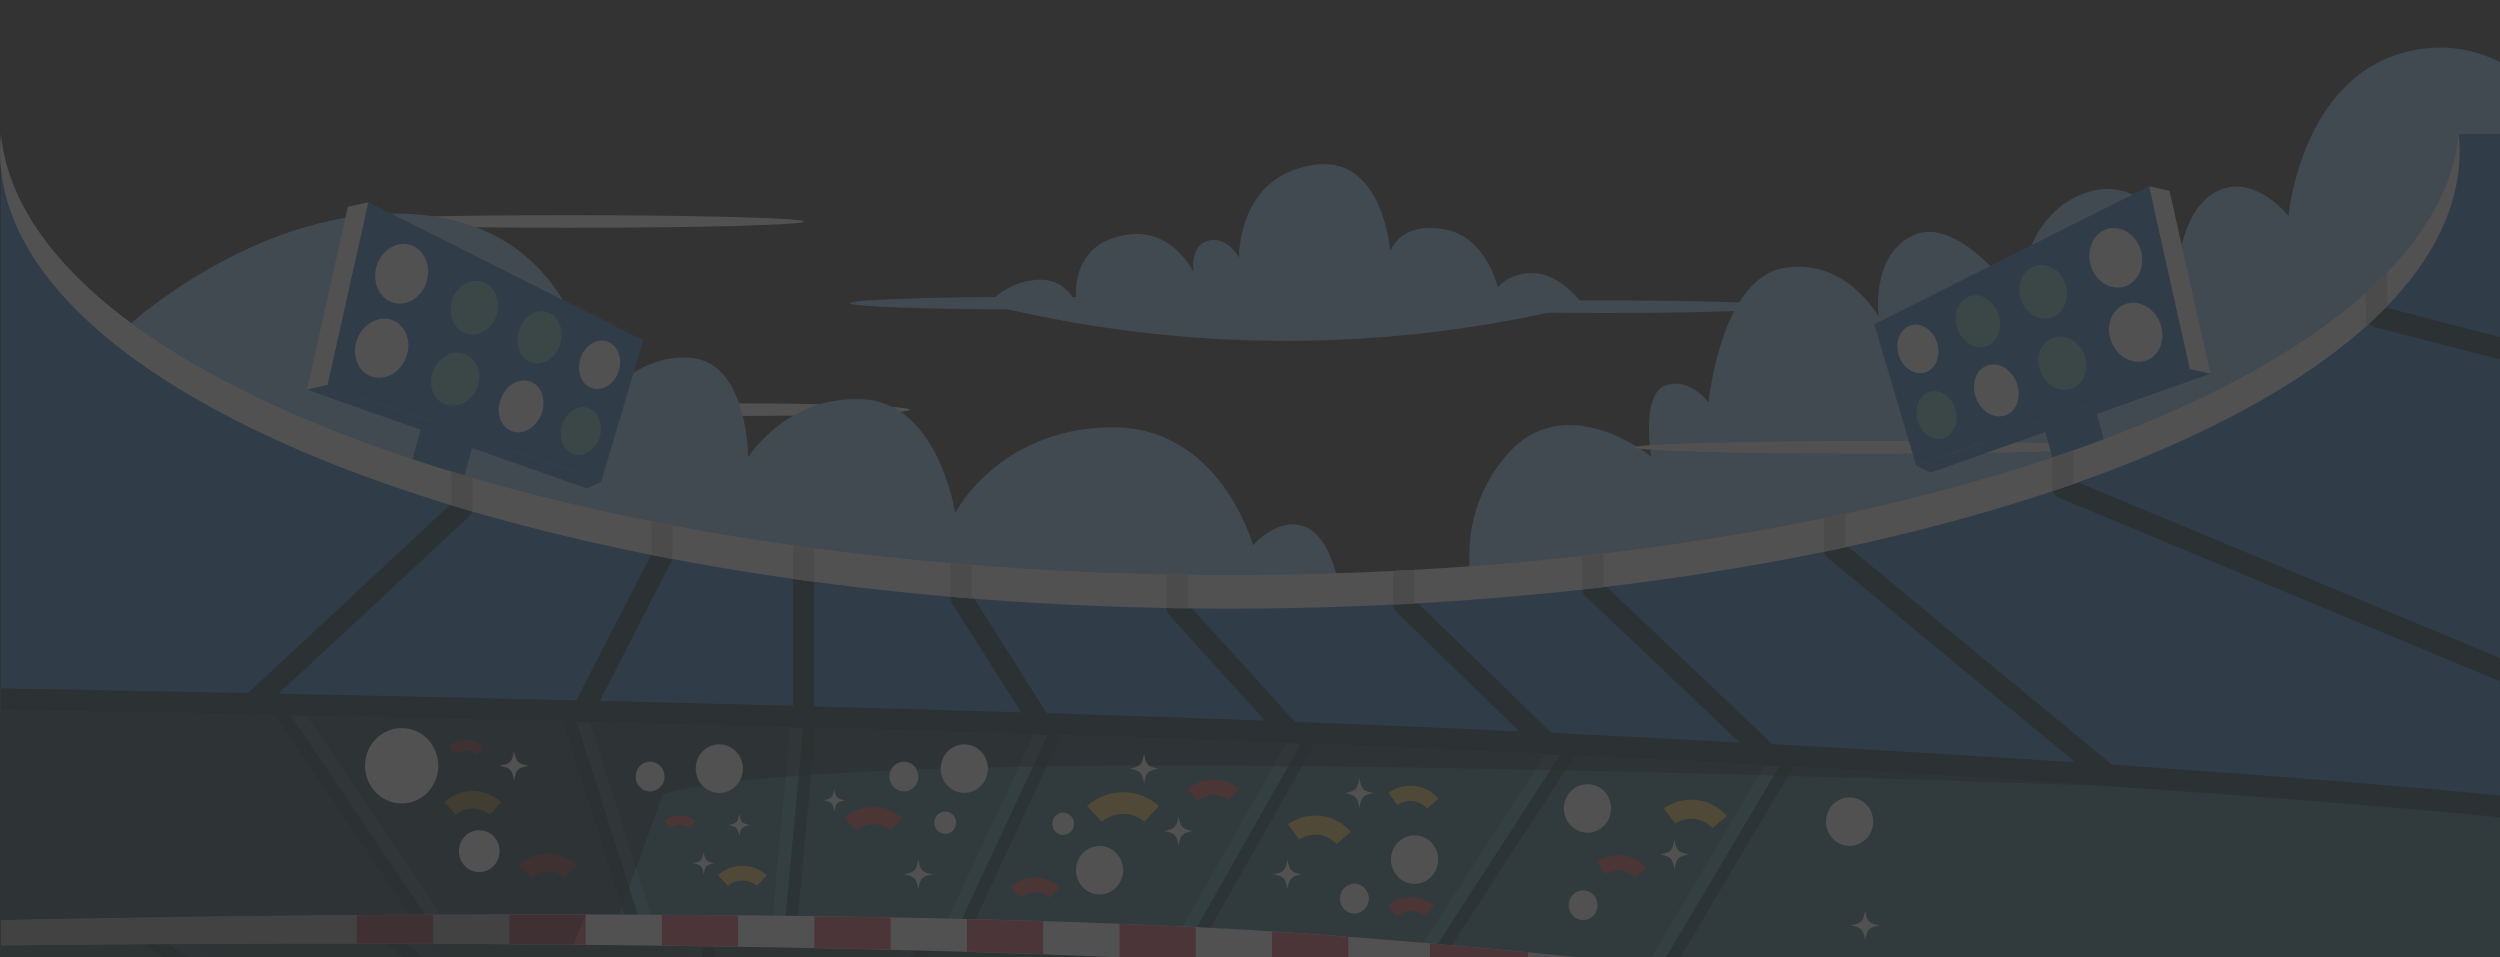 <svg xmlns="http://www.w3.org/2000/svg" width="1920" height="735" fill="none"><rect width="100%" height="100%" fill="#333333" stroke="none"/><g opacity=".15"><path fill="#93CBFF" d="M1134.76 466.705s-24.02-61.616 21.33-116.058c45.36-54.441 112.03 0 112.03 0s-8-47.287 10.67-54.462c18.68-7.175 33.34 12.911 33.34 12.911s9.34-94.573 57.35-103.167c48.01-8.594 73.35 37.254 73.35 37.254s-6.66-48.645 28.01-63.056c34.68-14.411 80.05 50.145 80.05 50.145s0-63.036 49.35-81.662c49.35-18.627 74.69 42.989 74.69 42.989s5.34-37.112 32.07-46.496 50.58 20.755 50.58 20.755 9.43-106.025 90.69-126.091c81.25-20.066 127.36 60.178 127.36 60.178S2014.64 0 2122.66 0v466.705h-987.9ZM759.031 233.975s11.048-16.233 35.865-18.952c24.817-2.719 32.057 19.622 32.155 19.683-.335-.203-8.009-43.627 32.491-53.225 39.633-10.267 56.638 27.13 56.993 27.313 0 0-2.979-20.292 11.58-23.985 14.558-3.693 23.475 13.108 23.534 13.129-.276-.366-1.104-57.486 49.461-69.681 60.62-16.64 66.44 64.08 66.6 64.608.13-.142 7.71-22.646 40.69-16.923 33.15 5.275 41.92 44.641 41.86 44.864-.05.223 9.04-12.418 29.4-10.876 20.36 1.542 36.04 24.025 36.08 24.045-150.1 37.073-306.606 37.073-456.709 0Z"/><path fill="#93CBFF" d="M790.733 237.712c76.255 0 138.072-2.171 138.072-4.85 0-2.678-61.817-4.849-138.072-4.849s-138.072 2.171-138.072 4.849c0 2.679 61.817 4.85 138.072 4.85Z"/><path fill="#fff" d="M698.704 314.639c0 2.679-61.826 4.83-138.092 4.83-76.266 0-138.091-2.151-138.091-4.83 0-2.678 61.825-4.849 138.091-4.849s138.092 2.171 138.092 4.849Z"/><path fill="#93CBFF" d="M1371.58 235.559c0 2.678-61.8 4.829-138.09 4.829-76.28 0-138.09-2.151-138.09-4.829 0-2.679 61.81-4.85 138.09-4.85 76.29 0 138.09 2.171 138.09 4.85Z"/><path fill="#fff" d="M1435.41 348.459c99.54 0 180.24-2.171 180.24-4.849 0-2.679-80.7-4.85-180.24-4.85-99.55 0-180.25 2.171-180.25 4.85 0 2.678 80.7 4.849 180.25 4.849ZM617.524 170.11c0 2.658-80.704 4.829-180.249 4.829-99.544 0-180.328-2.131-180.328-4.829 0-2.699 80.705-4.85 180.269-4.85 99.564 0 180.308 2.212 180.308 4.85Z"/><path fill="#93CBFF" d="M100.411 248.465s110.178-99.692 231.501-82.424c121.324 17.268 125.525 144.882 125.525 144.882s33.537-41.598 75.3-35.855c41.763 5.742 41.842 76.032 41.842 76.032s29.295-47.34 87.865-44.479c58.571 2.861 71.118 87.517 71.118 87.517s32.076-63.837 117.851-65.988c85.775-2.151 110.868 90.602 110.868 90.602s20.911-23.964 41.899-13.271c20.99 10.694 25.1 51.642 25.1 51.642H100.411V248.465Z"/><path fill="#1F77C9" d="m325.086 322.545-10.352 37.603 9.282 2.704 10.352-37.603-9.282-2.704ZM334.375 325.251l-10.352 37.603 30.864 8.99 10.351-37.603-30.863-8.99Z"/><path fill="#1F77C9" d="m251.467 295.687 210.254 74.226 32.235-108.661L282.853 155.29l-31.386 140.397Z"/><path fill="#fff" d="m235.781 299.258 31.387-140.397 15.683-3.572-31.386 140.397-15.684 3.572Z"/><path fill="#1F77C9" d="m461.719 369.921-10.988 5.255-214.95-75.911 15.684-3.571 210.254 74.227Z"/><path fill="#fff" d="M289.559 203.474c-4.103 12.054 1.026 24.898 11.482 28.652 10.455 3.754 22.233-2.962 26.356-15.036 4.123-12.073-1.046-24.877-11.482-28.712-10.436-3.836-22.252 3.023-26.356 15.096Z"/><path fill="#6CB5BC" d="M347.263 230.093c-3.709 10.876.927 22.442 10.337 25.831 9.41 3.389 20.043-2.678 23.673-13.555 3.63-10.876-.927-22.422-10.337-25.81-9.41-3.389-20.063 2.678-23.673 13.534ZM398.65 253.445c-3.61 10.633.473 21.773 9.134 24.898 8.66 3.125 18.622-2.963 22.252-13.575 3.63-10.613-.473-21.773-9.153-24.898s-18.603 2.963-22.233 13.575Z"/><path fill="#fff" d="M445.899 274.968c-3.373 9.861.434 20.291 8.463 23.091 8.029 2.801 17.281-2.739 20.655-12.601 3.373-9.861-.454-20.19-8.483-23.091-8.029-2.902-17.36 2.739-20.635 12.601ZM310.895 276.762c5.666-11.419 2.306-24.851-7.505-30.002s-22.358-.069-28.024 11.35-2.306 24.851 7.505 30.002 22.357.069 28.024-11.35Z"/><path fill="#6CB5BC" d="M365.499 299.581c5.101-10.281 2.07-22.378-6.77-27.02-8.841-4.641-20.143-.069-25.245 10.212-5.101 10.281-2.07 22.378 6.77 27.02 8.841 4.641 20.143.069 25.245-10.212Z"/><path fill="#fff" d="M384.329 307.016c-3.61 10.633.552 21.51 9.311 24.35 8.759 2.841 18.781-3.571 22.41-14.204 3.63-10.633-.552-21.509-9.311-24.35-8.759-2.84-18.8 3.592-22.41 14.204Z"/><path fill="#6CB5BC" d="M460.542 335.736c3.019-9.796-.983-19.84-8.938-22.435-7.955-2.594-16.852 3.244-19.872 13.041-3.019 9.796.983 19.84 8.938 22.434 7.956 2.594 16.852-3.244 19.872-13.04Z"/><path fill="#1F77C9" d="m1608.27 310.411-9.28 2.704 10.35 37.603 9.28-2.704-10.35-37.603ZM1598.99 313.145l-30.86 8.989 10.35 37.603 30.86-8.989-10.35-37.603Z"/><path fill="#1F77C9" d="m1681.9 283.439-210.24 74.227-32.25-108.661 211.1-105.963 31.39 140.397Z"/><path fill="#fff" d="m1697.58 287.031-31.36-140.417-15.71-3.572 31.39 140.397 15.68 3.592Z"/><path fill="#1F77C9" d="m1471.66 357.659 10.99 5.255 214.93-75.89-15.68-3.592-210.24 74.227Z"/><path fill="#fff" d="M1643.82 191.203c4.11 12.053-1.02 24.897-11.48 28.651-10.45 3.754-22.25-2.962-26.35-15.015-4.11-12.054 1.02-24.898 11.48-28.672 10.45-3.775 22.23 2.962 26.35 15.036Z"/><path fill="#6CB5BC" d="M1575.85 243.709c9.41-3.389 14.04-14.942 10.34-25.805-3.69-10.862-14.32-16.92-23.73-13.531-9.41 3.389-14.04 14.942-10.34 25.805 3.7 10.862 14.32 16.92 23.73 13.531ZM1534.71 241.125c3.63 10.633-.47 21.773-9.13 24.898s-18.62-2.963-22.23-13.575c-3.61-10.613.47-21.773 9.13-24.898s18.62 3.023 22.23 13.575Z"/><path fill="#fff" d="M1487.51 262.715c3.35 9.862-.44 20.292-8.49 23.113-8.05 2.82-17.28-2.76-20.63-12.622-3.36-9.862.43-20.19 8.48-23.092 8.05-2.901 17.34 2.74 20.64 12.601ZM1659.37 249.128c4.1 12.053-1.13 24.573-11.68 27.921-10.55 3.348-22.45-3.693-26.57-15.767-4.13-12.073 1.12-24.552 11.7-27.921 10.57-3.368 22.37 3.714 26.55 15.767Z"/><path fill="#6CB5BC" d="M1601.09 273.455c3.71 10.877-1 22.139-10.51 25.162-9.51 3.023-20.22-3.328-23.93-14.204-3.71-10.876 1.01-22.118 10.51-25.141 9.51-3.024 20.24 3.327 23.93 14.183Z"/><path fill="#fff" d="M1549.05 294.754c3.61 10.633-.55 21.509-9.31 24.35-8.76 2.841-18.8-3.571-22.41-14.204-3.61-10.633.55-21.509 9.31-24.35 8.76-2.841 18.78 3.592 22.41 14.204Z"/><path fill="#6CB5BC" d="M1492.72 336.471c7.95-2.594 11.95-12.638 8.93-22.434-3.02-9.796-11.91-15.635-19.87-13.04-7.95 2.594-11.96 12.638-8.94 22.434 3.02 9.796 11.92 15.634 19.88 13.04Z"/><path fill="#256675" d="M.06 892.912V716.518s813.301-4.059 1124.46 21.346c311.16 25.405 327.48 57.933 327.48 57.933V955.39s-198.9-79.706-368.35-103.365c-169.463-23.66-466.321-44.642-599.717-33.36C274.034 836.359.06 892.912.06 892.912Z"/><path fill="#0F3E49" d="m95.914 716.295 201.831 124.61 15.368-2.211-198.261-122.419-18.938.02Z"/><path fill="#3D8793" d="m114.714 716.275 198.28 122.418 15.446-2.171-194.748-120.247h-18.978Z"/><path fill="#0F3E49" d="m286.422 716.621 134.264 108.296 13.948-1.522-132.292-106.713-15.92-.061Z"/><path fill="#3D8793" d="m302.224 716.68 132.311 106.814c4.695-.507 9.371-.974 14.026-1.44L318.144 716.761l-15.92-.081Z"/><path fill="#0F3E49" d="m539.817 718.63-6.234 97.399 9.864-.223 6.194-97.136-9.824-.04Z"/><path fill="#3D8793" d="m530.113 718.508-6.254 97.906c3.216-.121 6.471-.223 9.864-.304l6.214-97.399-9.824-.203Z"/><path fill="#0F3E49" d="m717.072 721.453-7.181-.142-75.792 95.005 12.369.325 73.78-92.57-3.176-2.618Z"/><path fill="#3D8793" d="m697.7 721.058-75.773 94.984 12.408.264 75.793-95.005-12.428-.243Z"/><path fill="#0F3E49" d="m856.03 724.875-97.611 96.689 13.276.792 97.986-97.075-13.651-.406Z"/><path fill="#3D8793" d="m842.576 724.456-97.256 96.365 13.297.75 97.611-96.709-13.652-.406Z"/><path fill="#0F3E49" d="M987.571 729.673 882.739 830.4l13.139 1.116 105.342-101.214-13.649-.629Z"/><path fill="#3D8793" d="M973.665 729.058 869.347 829.299l13.178 1.075 104.831-100.707-13.691-.609Z"/><path fill="#000" d="M1133 732.815c-106.43-16.233-757.528-23.254-757.528-23.254l-12.961 7.447C158.549 715.71.06 716.521.06 716.521v176.395s187.903-38.798 371.664-62.174l39.356-4.728 26.928-80.476c32.076-.385 63.759-3.125 110.177-3.226 163.165-.365 672.155 23.802 672.155 23.802s19.11-17.147-87.34-33.299Z" opacity=".5" style="mix-blend-mode:multiply"/><path fill="#256675" d="M2122.25 545.496v432.412s-315.48-118.117-681.16-189.34c-94.69-18.445-192.68-33.745-289.5-43.039-86.64-8.339-180.409-14.894-275.712-20.088-148.389-8.117-300.547-12.743-435.502-15.462C191.219 704.987.692 706.793.692 706.793V545.496H2122.25Z"/><path fill="#FFC955" d="M376.183 625.636c-3.66-3.104-8.256-4.801-13-4.801s-9.34 1.697-13.001 4.801l-9.015-9.537c6.077-5.506 13.898-8.543 21.996-8.543 8.098 0 15.919 3.037 21.996 8.543l-8.976 9.537ZM878.836 631.106c-4.595-3.901-10.367-6.034-16.325-6.034-5.957 0-11.729 2.133-16.324 6.034l-11.343-11.992c7.634-6.906 17.452-10.715 27.618-10.715 10.166 0 19.984 3.809 27.618 10.715l-11.244 11.992ZM1026.46 648.162c-3.63-3.894-8.47-6.368-13.68-6.998-5.2-.629-10.46.625-14.87 3.548l-8.72-11.667c7.361-5.246 16.33-7.551 25.22-6.482 8.9 1.068 17.11 5.436 23.09 12.285l-11.04 9.314ZM1315.13 635.995c-3.63-3.892-8.46-6.365-13.66-6.995-5.21-.629-10.46.625-14.87 3.546l-8.74-11.668c7.36-5.248 16.33-7.556 25.22-6.491 8.9 1.064 17.11 5.429 23.1 12.274l-11.05 9.334ZM1095.98 620.884c-2.89-3.113-6.74-5.091-10.9-5.591-4.15-.5-8.34.508-11.85 2.852l-6.96-9.294c5.86-4.196 13-6.048 20.1-5.207 7.09.841 13.64 4.316 18.42 9.773l-8.81 7.467ZM581.229 680.34c-3.113-2.649-7.027-4.099-11.067-4.099s-7.954 1.45-11.067 4.099l-7.694-8.117c5.176-4.696 11.84-7.287 18.741-7.287 6.902 0 13.566 2.591 18.741 7.287l-7.654 8.117Z"/><path fill="#DD4545" d="M433.707 673.943c-3.664-3.096-8.259-4.789-13.001-4.789-4.742 0-9.337 1.693-13 4.789l-9.016-9.557c6.078-5.506 13.898-8.543 21.996-8.543 8.099 0 15.919 3.037 21.996 8.543l-8.975 9.557ZM365.824 579.338a12.237 12.237 0 0 0-7.891-2.901 12.24 12.24 0 0 0-7.891 2.901l-5.523-5.844c3.716-3.361 8.495-5.215 13.444-5.215 4.948 0 9.728 1.854 13.444 5.215l-5.583 5.844ZM1255.65 673.949c-2.9-3.057-6.74-4.989-10.86-5.47a17.6 17.6 0 0 0-11.77 2.832l-6.94-9.273c5.84-4.186 12.98-6.033 20.06-5.192 7.08.841 13.62 4.31 18.38 9.757l-8.87 7.346ZM683.694 637.859c-3.661-3.104-8.257-4.802-13-4.802-4.744 0-9.341 1.698-13.001 4.802l-9.015-9.537c6.077-5.506 13.897-8.543 21.996-8.543 8.098 0 15.918 3.037 21.996 8.543l-8.976 9.537ZM529.009 636.06a10.612 10.612 0 0 0-7.083-2.638 10.806 10.806 0 0 0-7.042 2.597l-4.912-5.194c3.306-2.994 7.56-4.645 11.964-4.645 4.405 0 8.659 1.651 11.965 4.645l-4.892 5.235ZM806.121 689.572c-3.158-2.677-7.123-4.141-11.215-4.141s-8.057 1.464-11.215 4.141l-7.891-8.239c5.243-4.757 11.995-7.383 18.987-7.383 6.993 0 13.744 2.626 18.988 7.383l-7.654 8.239ZM943.343 614.607c-3.299-2.724-7.417-4.182-11.646-4.123-4.23.06-8.308 1.632-11.534 4.447l-8.186-8.38c5.336-5.017 12.274-7.851 19.502-7.967 7.229-.116 14.249 2.494 19.735 7.338l-7.871 8.685ZM1094.44 703.435c-3-2.483-6.75-3.812-10.6-3.756-3.85.056-7.56 1.492-10.49 4.061l-7.44-7.63c4.86-4.546 11.17-7.114 17.74-7.222 6.57-.108 12.95 2.25 17.95 6.634l-7.16 7.913Z"/><path fill="#0F3E49" d="m318.341 707.97 11.974.162-109.724-162.636h-11.836L318.341 707.97Z"/><path fill="#3D8793" d="m330.431 708.132 11.995.163-109.842-162.799h-11.837l109.684 162.636ZM492.356 711.095l10.337.243-52.613-165.842h-10.278l52.554 165.599Z"/><path fill="#0F3E49" d="m482.157 710.872 10.357.243-52.534-165.619h-10.258l52.435 165.376ZM601.94 714.034l9.864.305 15.032-160.304-9.705-.953-15.191 160.952Z"/><path fill="#3D8793" d="m592.375 713.758 9.864.305 15.012-160.101-9.706-.953-15.17 160.749Z"/><path fill="#0F3E49" d="m732.479 718.689 10.614.427 74.964-160.77-8.798-4.343-76.78 164.686Z"/><path fill="#3D8793" d="m722.081 718.267 10.633.426 74.688-160.303-8.798-4.343-76.523 164.22Z"/><path fill="#0F3E49" d="m910.005 727.367 10.929.649 90.446-159.633-8.42-5.053-92.955 164.037Z"/><path fill="#3D8793" d="m899.628 726.778 10.949.629 90.113-159.024-8.442-5.053-92.62 163.448Z"/><path fill="#0F3E49" d="m1105.11 741.287 106.53-164.361-8.11-5.581L1094 740.293l11.11.994Z"/><path fill="#3D8793" d="m1094.14 740.286 105.94-163.448-8.13-5.58-108.86 168.135 11.05.893Z"/><path fill="#0F3E49" d="m1265.1 758.96 10.55 1.502 108.99-183.74-8.32-5.235L1265.1 758.96Z"/><path fill="#3D8793" d="m1254.72 757.56 10.57 1.441 108.15-182.279-8.25-5.235-110.47 186.073Z"/><path fill="#000" d="M1615.73 603.57s-479.37-17.775-771.337-15.462c-291.965 2.313-335.365 21.894-335.365 21.894l-36.101 100.017C223.77 705.028.692 706.834.692 706.834V545.496H1583.18l32.55 58.074Z" opacity=".4" style="mix-blend-mode:multiply"/><path fill="#fff" d="M324.16 612.144c12.903-8.902 16.348-26.877 7.694-40.149-8.655-13.272-26.13-16.815-39.033-7.914-12.903 8.902-16.347 26.877-7.693 40.149 8.654 13.272 26.129 16.815 39.032 7.914ZM405.91 588.108c-8.345 1.583-9.588 2.862-11.127 11.425-1.519-8.563-2.762-9.842-11.106-11.425 8.344-1.582 9.587-2.861 11.106-11.424 1.539 8.543 2.782 9.821 11.127 11.424ZM694.188 607.831c6.134 0 11.106-5.115 11.106-11.424 0-6.31-4.972-11.425-11.106-11.425-6.134 0-11.107 5.115-11.107 11.425 0 6.309 4.973 11.424 11.107 11.424ZM889.764 590.371c-8.345 1.582-9.588 2.861-11.126 11.424-1.519-8.563-2.782-9.842-11.107-11.424 8.325-1.583 9.588-2.861 11.107-11.424 1.499 8.563 2.742 9.841 11.126 11.424ZM1055.12 609.073c-8.35 1.583-9.59 2.861-11.13 11.444-1.54-8.583-2.78-9.861-11.1-11.444 8.32-1.562 9.56-2.841 11.1-11.424 1.62 8.583 2.78 9.862 11.13 11.424ZM1040.15 701.557c6.13 0 11.1-5.115 11.1-11.424 0-6.309-4.97-11.424-11.1-11.424-6.14 0-11.11 5.115-11.11 11.424 0 6.309 4.97 11.424 11.11 11.424ZM916.22 638.185c-8.345 1.582-9.587 2.861-11.126 11.444-1.519-8.583-2.762-9.862-11.107-11.444 8.345-1.563 9.588-2.861 11.107-11.425 1.539 8.564 2.781 9.862 11.126 11.425ZM999.882 671.499c-8.325 1.583-9.568 2.861-11.107 11.444-1.538-8.583-2.781-9.861-11.106-11.444 8.325-1.563 9.568-2.861 11.106-11.424 1.598 8.563 2.782 9.861 11.107 11.424ZM1215.82 706.633c6.13 0 11.1-5.115 11.1-11.424 0-6.31-4.97-11.425-11.1-11.425-6.14 0-11.11 5.115-11.11 11.425 0 6.309 4.97 11.424 11.11 11.424ZM1297.07 656.21c-8.34 1.563-9.58 2.841-11.12 11.424-1.52-8.583-2.76-9.861-11.11-11.424 8.35-1.582 9.59-2.861 11.11-11.444 1.54 8.583 2.78 9.862 11.12 11.444ZM1443.57 710.669c-8.34 1.583-9.59 2.861-11.12 11.444-1.54-8.583-2.79-9.861-11.11-11.444 8.32-1.563 9.57-2.841 11.11-11.424 1.53 8.583 2.78 9.861 11.12 11.424ZM716.42 671.499c-8.344 1.583-9.587 2.861-11.126 11.444-1.539-8.583-2.782-9.861-11.106-11.444 8.324-1.562 9.567-2.861 11.106-11.424 1.539 8.563 2.782 9.862 11.126 11.424ZM548.757 662.924c-6.254 1.198-7.201 2.151-8.345 8.584-1.144-6.433-2.091-7.386-8.345-8.584 6.254-1.177 7.201-2.13 8.345-8.583 1.144 6.453 2.15 7.406 8.345 8.583ZM576.101 633.652c-6.254 1.177-7.181 2.151-8.345 8.584-1.144-6.433-2.091-7.407-8.345-8.584 6.254-1.197 7.201-2.151 8.345-8.583 1.223 6.432 2.15 7.386 8.345 8.583ZM649.091 614.652c-6.274 1.177-7.201 2.131-8.345 8.583-1.164-6.452-2.091-7.406-8.345-8.583 6.254-1.197 7.181-2.151 8.345-8.583 1.065 6.392 1.993 7.386 8.345 8.583ZM816.517 641.275c4.608 0 8.344-3.843 8.344-8.584 0-4.74-3.736-8.583-8.344-8.583-4.609 0-8.345 3.843-8.345 8.583 0 4.741 3.736 8.584 8.345 8.584ZM725.887 640.392c4.608 0 8.344-3.842 8.344-8.583 0-4.74-3.736-8.583-8.344-8.583-4.609 0-8.345 3.843-8.345 8.583 0 4.741 3.736 8.583 8.345 8.583ZM499.26 607.831c6.134 0 11.106-5.115 11.106-11.424 0-6.31-4.972-11.425-11.106-11.425-6.134 0-11.107 5.115-11.107 11.425 0 6.309 4.973 11.424 11.107 11.424ZM570.321 593.319c1.606-10.154-5.094-19.725-14.966-21.377-9.872-1.652-19.177 5.241-20.783 15.395-1.606 10.154 5.095 19.725 14.967 21.377 9.872 1.652 19.176-5.241 20.782-15.395ZM758.473 593.299c1.606-10.154-5.095-19.725-14.967-21.377-9.872-1.652-19.177 5.241-20.783 15.395-1.606 10.154 5.095 19.725 14.967 21.377 9.872 1.652 19.177-5.24 20.783-15.395ZM862.077 672.622c2.308-10.01-3.711-20.05-13.443-22.423-9.732-2.374-19.492 3.817-21.799 13.827-2.308 10.01 3.71 20.049 13.442 22.423 9.732 2.373 19.492-3.817 21.8-13.827ZM1219.19 639.487c10 0 18.11-8.34 18.11-18.627 0-10.288-8.11-18.628-18.11-18.628s-18.11 8.34-18.11 18.628c0 10.287 8.11 18.627 18.11 18.627ZM1420.49 649.638c10 0 18.11-8.34 18.11-18.628s-8.11-18.627-18.11-18.627-18.11 8.339-18.11 18.627c0 10.288 8.11 18.628 18.11 18.628ZM1097.98 674.461c7.68-6.587 8.72-18.333 2.31-26.236-6.4-7.902-17.82-8.969-25.5-2.383-7.69 6.587-8.72 18.333-2.32 26.236 6.4 7.903 17.82 8.969 25.51 2.383ZM368.051 669.741c8.629 0 15.624-7.195 15.624-16.071 0-8.876-6.995-16.071-15.624-16.071-8.629 0-15.624 7.195-15.624 16.071 0 8.876 6.995 16.071 15.624 16.071ZM.71 726.093s657.534-8.806 1018.74 18.263c451.17 33.704 850.73 172.478 1102.76 386.834V977.911c-254.16-158.152-651.63-225.926-1102.76-259.731C658.244 691.192.71 706.715.71 706.715v19.378Z"/><path fill="#DB465F" d="M1173.57 731.411v28.611c-24.9-3.287-50-6.229-75.3-8.827v-26.622c25.29 2.151 50.39 4.43 75.3 6.838ZM1035.49 719.472v25.953c-5.35-.467-10.67-.873-16.04-1.279a4011.05 4011.05 0 0 0-42.531-2.942v-25.831c14.572.893 28.751 1.86 42.531 2.901l16.04 1.198ZM918.348 712.138v25.73c-19.07-1.001-38.6-1.928-58.59-2.78v-25.527c20.003.758 39.533 1.617 58.59 2.577ZM801.185 707.507v25.303c-19.294-.663-38.817-1.285-58.571-1.867v-25.141c19.728.555 39.251 1.123 58.571 1.705ZM684.047 704.626v24.736a6397.805 6397.805 0 0 0-58.63-1.238v-24.35c19.609.183 39.179.487 58.63.852ZM566.907 703.031v23.964c-19.636-.297-39.159-.568-58.571-.811v-23.6c19.399.095 38.922.244 58.571.447ZM449.844 702.395v23.153c-19.727-.203-39.356-.325-58.571-.467v-22.686c19.149-.04 38.673-.04 58.571 0ZM332.605 702.555v22.321c-20.083 0-39.606-.034-58.571-.102V702.88l58.571-.325Z"/><path fill="#000" d="M.71 706.797v19.298s199.918-2.679 439.922-.548l9.212-23.153C205.757 701.948.711 706.797.711 706.797Z" opacity=".4" style="mix-blend-mode:multiply"/><path fill="#1F77C9" d="M.71 102.961v442.538s526.722 8.624 943.799 23.66C1342.57 583.505 1984.14 620.8 2122.23 655.235V102.961h-233.92s15.32 203.605-453.26 300.497c-468.585 96.892-986.37 9.293-1096.152-24.35C229.115 345.465 16.039 267.302.711 102.961Z"/><path fill="#0A2F35" d="M.71 528.67v16.822s526.722 8.624 943.799 23.66c398.061 14.346 1039.631 51.642 1177.721 86.076v-16.74c-138.09-34.496-779.68-71.71-1177.721-86.077C527.393 537.375.711 528.67.711 528.67Z"/><path fill="#0A2F35" d="M362.866 390.48v-4.85c-5.918-1.501-11.402-2.942-16.275-4.322v5.459L172.812 548.612l23.673.487 163.738-152.41a8.438 8.438 0 0 0 1.954-2.82 8.632 8.632 0 0 0 .689-3.389ZM516.464 427.812v-13.108a1983.26 1983.26 0 0 1-16.275-2.475v13.554L434.062 554.31l18.189.426 63.128-123.068a8.287 8.287 0 0 0 1.085-3.856ZM608.984 426.894v131.895l16.275.446V428.741l-16.275-1.847ZM746.288 439.7c-5.445-.386-10.89-.771-16.275-1.198v20.495a8.634 8.634 0 0 0 1.321 4.565l63.621 100.525 19.728.608-68.474-108.174.079-16.821ZM912.35 447.121c-5.444 0-10.85-.203-16.275-.345v20.292c0 2.118.783 4.156 2.19 5.702l88.773 97.866 23.042.913-97.651-107.768-.079-16.66ZM1086.07 444.958l-16.27.669v18.263c0 1.14.22 2.268.66 3.315a8.445 8.445 0 0 0 1.88 2.772l112.19 109.169 24.92 1.197-123.38-120.065v-15.32ZM1231.38 434.407c-5.42.568-10.84 1.109-16.27 1.624v15.827c0 1.146.24 2.277.69 3.325a8.32 8.32 0 0 0 1.93 2.762l136.61 129.866 25.43 1.38-148.39-141.087v-13.697ZM1417.08 407.012c-5.43 1.055-10.85 2.029-16.28 3.084v11.952c.01 1.252.28 2.489.8 3.619a8.431 8.431 0 0 0 2.24 2.915l211.89 174.994 28.31 1.907-226.86-187.453-.1-11.018ZM1581.15 382.241l541.1 225.236v-18.039L1592.34 368.95v-7.305a992.854 992.854 0 0 1-16.26 5.357v7.589a8.55 8.55 0 0 0 1.41 4.611 8.27 8.27 0 0 0 3.66 3.039ZM1823.36 251.113l298.89 77.271v-17.248l-288.77-74.653v-15.218c-4.94 5.411-10.37 10.964-16.27 16.659v5.073a8.55 8.55 0 0 0 1.72 5.145 8.167 8.167 0 0 0 4.43 2.971Z"/><path fill="#fff" d="M944.508 441.586c-510.012 0-925.55-150.462-943.798-338.625-.414 4.281-.71 8.583-.71 12.905.06 194.251 422.876 351.551 944.508 351.551 521.632 0 944.492-157.3 944.492-351.551 0-4.322-.28-8.624-.69-12.905-18.27 188.163-433.79 338.625-943.802 338.625Z"/><path fill="#D8D7DB" d="M346.591 362.162v25.831a1216.684 1216.684 0 0 0 16.275 4.87v-25.932a881.477 881.477 0 0 1-16.275-4.769ZM500.188 400.328v25.81c5.405 1.076 10.81 2.131 16.275 3.166v-25.851l-16.275-3.125ZM608.984 418.738v25.81c5.406.771 10.811 1.522 16.275 2.253V420.99a1891.485 1891.485 0 0 1-16.275-2.252ZM729.972 432.481v25.771c5.405.466 10.85.893 16.275 1.319v-25.669l-16.275-1.421ZM896.075 441.135v25.811c5.405 0 10.85.163 16.275.244v-25.831c-5.425-.061-10.87-.122-16.275-.224ZM1086.07 463.48v-25.811c-5.4.305-10.85.568-16.27.832v25.831c5.43-.257 10.86-.541 16.27-.852ZM1231.38 450.882v-25.831c-5.4.65-10.81 1.279-16.27 1.887v25.811c5.44-.588 10.87-1.217 16.27-1.867ZM1417.08 420.298v-25.831l-16.28 3.43v25.851c5.45-1.157 10.89-2.293 16.28-3.45ZM1592.34 371.656v-25.851a953.9 953.9 0 0 1-16.26 5.58v25.851c5.48-1.846 10.89-3.693 16.26-5.58ZM1833.29 235.037v-25.892a325.382 325.382 0 0 1-16.28 15.624v25.892c5.74-5.134 11.19-10.349 16.28-15.624Z"/></g></svg>